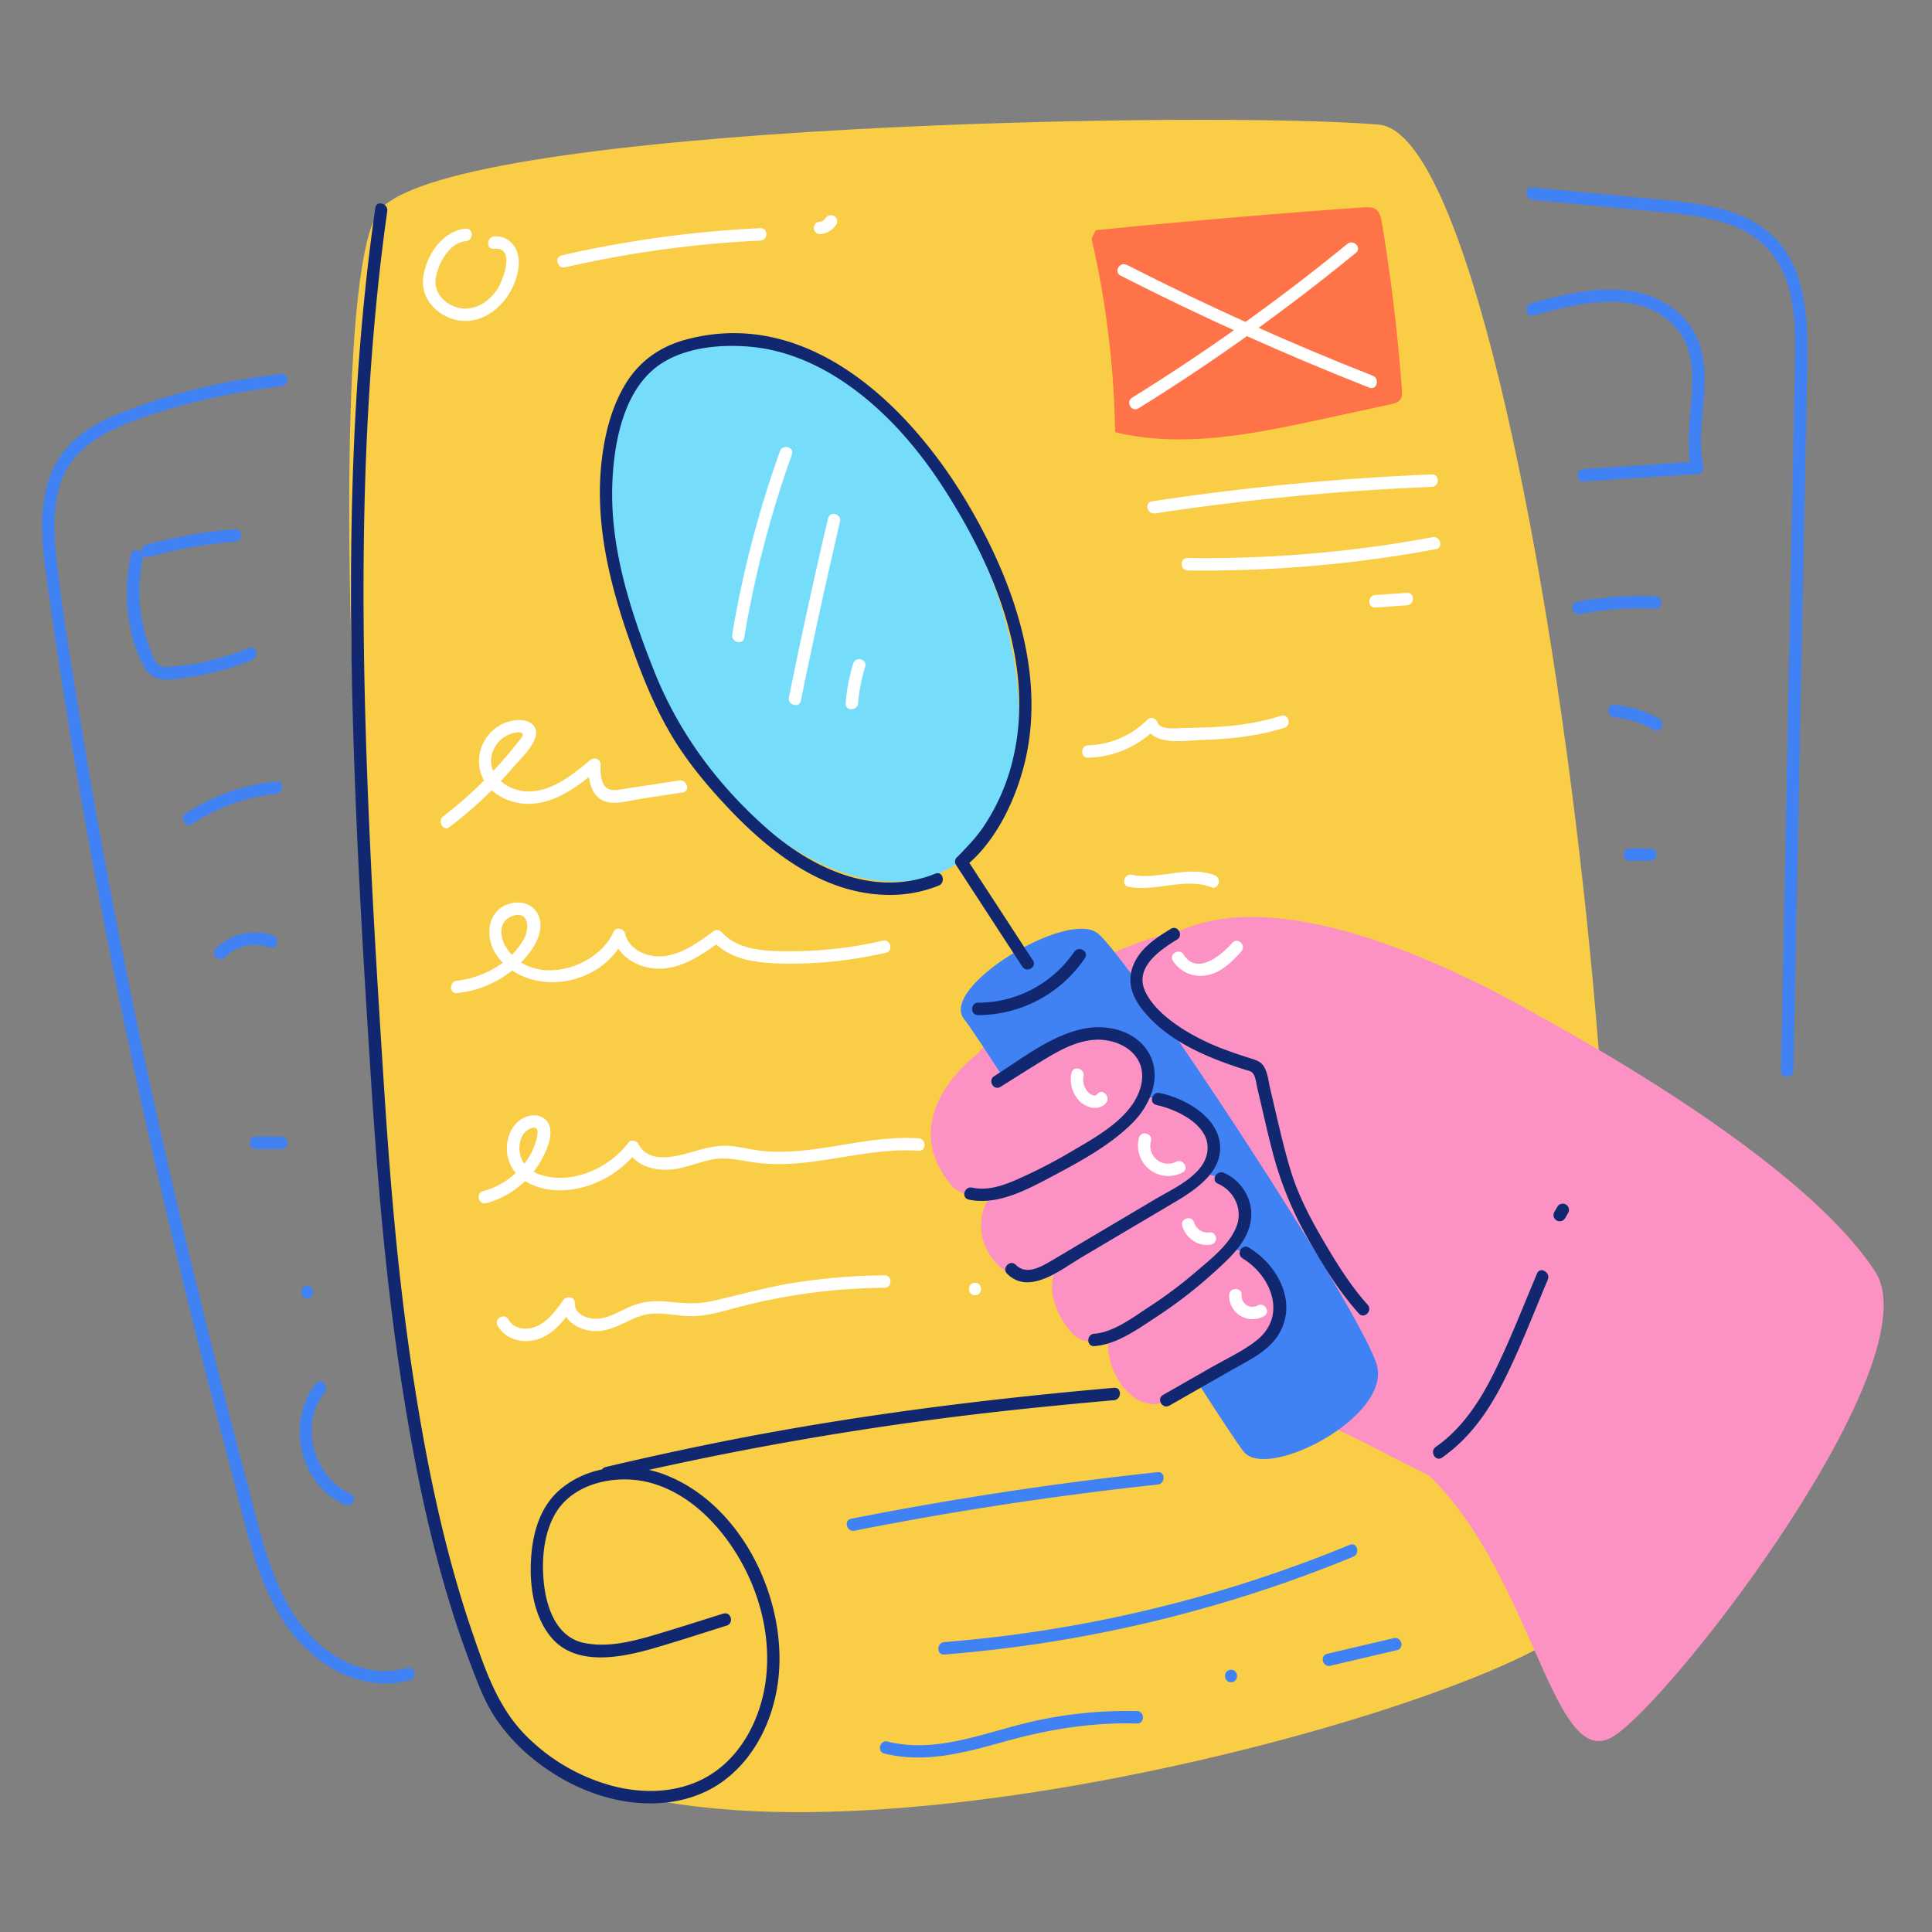 <svg viewBox="0 0 1000 1000" width="1000" height="1000" xmlns="http://www.w3.org/2000/svg"><rect x="0" y="0" width="1000" height="1000" fill="#808080" stroke="none"/><path d="M808.72 845.61c-68.11 47.87-449.33 148.87-545 51.48-66.79-67.9-107.36-744.57-66.72-788.88S632.41 57.3 713.78 64.53s163.06 733.2 94.94 781.08z" fill="#f9ce46"/><path d="M789.86 620.23s-13.54 90.19-50.57 143.36c-32.29-16.13-85.88-45.92-116.94-47.13S494.15 599 496.88 562c4.11-20.66 74.48-93 167.52-83.67 30.91 55.85 125.46 141.9 125.46 141.9z" fill="#fc92c3"/><path d="M764.54 508.9s160.57 79.42 206.11 149.37c29.93 46.17-103.41 219.52-135.12 240.2s-41.21-82.11-96.22-135.08c-28.4-27.34 25.23-254.49 25.23-254.49z" fill="#fc92c3"/><path d="M746.4 754.45c14-9.75 23.79-23.64 31.45-38.69 8.8-17.27 15.74-35.54 23.27-53.38 1.59-3.76-3.94-7-5.54-3.24-7.13 16.89-13.79 34.09-21.87 50.56-7.37 15-16.6 29.49-30.55 39.2-3.37 2.35-.16 7.92 3.24 5.55zM810.17 630.39l1.48-2.54a3.21 3.21 0 00-5.55-3.24l-1.48 2.53a3.22 3.22 0 105.55 3.25z" fill="#112870"/><path d="M712.74 706.89c6.89 26.79-56.86 59.51-68.94 44.57S512 543.79 499 527.45s52.87-56.47 68.94-44.56 137.91 197.21 144.8 224z" fill="#4081f4"/><g fill="#fc92c3"><path d="M506.53 545.06s-44.59 31.79-14.11 68.46c21.32 24.92 122.18-37.42 101.88-64.22-20.13-26.42-61.44.09-75.9 10.5"/><path d="M593.88 568a38.85 38.85 0 0132.54 18.38c12.15 19.29-43.38 50.66-82.31 74.19-23.63 10.87-51.34-22.85-26.68-47.8S593.88 568 593.88 568z"/><path d="M619.06 608.46s11.33-4.93 23.76 11.89-12.19 37.55-32.73 53.1-45.22 29.24-56.22 15.55-13.72-29.83-.33-42.56 65.52-37.98 65.52-37.98z"/><path d="M631.18 646.85s14.59-6.36 29.38 19.69-34.51 47.6-56.73 58.6c-21.46 10.63-42.81-32.88-21.74-47.26s49.09-31.03 49.09-31.03z"/></g><g fill="#112870"><path d="M517.88 562.55c7.41-4.64 14.79-9.37 22.26-13.91 6.91-4.21 14.15-8.27 22.16-9.91 15.33-3.13 33.12 6.44 28 24.24-4.55 15.84-23.2 25.63-36.38 33.41a258.55 258.55 0 01-23 12.06c-8.63 4-18.09 8.31-27.8 6.27-4-.84-5.76 5.35-1.71 6.2 15.74 3.3 31.75-6 45.2-13.1 13.73-7.27 28.55-15.54 39.61-26.63 9.42-9.44 15.69-24.61 7.91-37-6.42-10.21-19.73-13.8-31.1-12.08-17.77 2.71-33.6 15.61-48.43 24.9-3.5 2.19-.28 7.75 3.24 5.55z"/><path d="M598.5 571.94c9.76 2.06 25.72 9.31 26.51 21 1 14.11-16.73 21.63-26.69 27.53l-36.09 21.39c-6 3.56-12 7.15-18 10.69-5.36 3.14-13 7.66-18.43 2.15-2.9-3-7.45 1.59-4.55 4.55 11.31 11.53 28-2.19 38.25-8.28l49-29c11.3-6.71 26-16.77 22.55-32.18-3-13.18-18.68-21.52-30.78-24.07-4-.86-5.76 5.34-1.71 6.19z"/><path d="M630.31 612.63c8.94 4 13.36 13.93 9.35 23.07-3.92 9-12.94 15.94-20.17 22.18a230.8 230.8 0 01-24.82 18.62c-8.1 5.27-18.36 13.15-28.28 13.82-4.1.28-4.13 6.71 0 6.43 11.69-.8 22.76-9 32.27-15.19a241.24 241.24 0 0030.66-23.85c8-7.3 17.12-15.7 18.24-27.12 1-9.87-5-19.53-14-23.51-3.74-1.66-7 3.87-3.24 5.55z"/><path d="M643.12 651.32c14.92 9 23.27 29.75 7.38 42.4-6.89 5.48-15.34 9.38-23 13.73L602 722c-3.59 2-.35 7.6 3.25 5.55l31.52-18c8.7-5 18.91-9.5 24.59-18.15 10.88-16.58.17-36.54-15-45.68-3.55-2.14-6.78 3.41-3.24 5.55z"/></g><g fill="#fff"><path d="M554.63 555.34a16 16 0 004.56 15c3.51 3.23 9.95 4.75 13.33.5 2.55-3.21-2-7.78-4.54-4.55-1.49 1.87-4.12-.15-5.25-1.53a9.43 9.43 0 01-1.91-7.72c.81-4-5.38-5.76-6.19-1.7zM589.58 588.87a15.67 15.67 0 0022.43 18c3.7-1.85.45-7.39-3.25-5.55a9.17 9.17 0 01-13-10.69c1-4-5.15-5.71-6.19-1.71zM611.93 634.52c1.72 6.12 7.9 10.6 14.31 9.74a3.32 3.32 0 003.22-3.21c0-1.56-1.5-3.44-3.22-3.21a7.14 7.14 0 01-8.11-5c-1.12-4-7.32-2.28-6.2 1.71zM636.2 670.24a12.08 12.08 0 0018 11c3.66-1.94.41-7.49-3.24-5.55-4.15 2.2-8.46-.9-8.31-5.41.15-4.13-6.28-4.13-6.42 0z"/></g><path d="M818 538.93s-167.84-111.72-229.37-40.69c-12.65 19.43 18.07 48.48 66.16 54-.67 32.22 12.47 121 108.33 165.14 12.07-24.74 56.4-119.07 54.88-178.45z" fill="#fc92c3"/><path d="M606 480.78c-7.62 4.67-15.51 9.8-19.2 18.3-3.57 8.23-1.22 16 4 22.88 10.35 13.44 25.78 21.6 41.36 27.48 4.14 1.56 8.34 3 12.57 4.31 2.07.65 3.3.7 4.28 2.59 1.13 2.17 1.38 5.5 2 7.88 2.49 10.38 4.75 20.8 7.43 31.12a183.71 183.71 0 0017.5 43.93c7.85 14.17 16.54 28.51 27.4 40.61 2.77 3.08 7.3-1.48 4.55-4.55-8.78-9.78-15.89-21.21-22.53-32.5-7-11.91-13.47-24.16-17.45-37.42-2.79-9.31-5.06-18.77-7.27-28.23-1.07-4.58-2.12-9.17-3.21-13.75-.89-3.72-1.26-8.48-3.44-11.72-1.6-2.38-4.16-3.1-6.76-3.93-4-1.26-7.94-2.55-11.85-4A119.62 119.62 0 01613 533.11c-7.66-4.81-16.41-11.63-20.29-20.07-5.65-12.3 7.65-21.27 16.54-26.73 3.52-2.15.29-7.71-3.24-5.54z" fill="#112870"/><path d="M607.09 497.29a16.85 16.85 0 0016.54 7.64c7.92-.91 13.77-6.84 18.86-12.44 2.77-3.05-1.76-7.61-4.55-4.54-5.66 6.24-18.3 17.32-25.3 6.1-2.19-3.5-7.75-.28-5.55 3.24z" fill="#fff"/><ellipse cx="419.67" cy="314.66" fill="#75ddf9" rx="91.69" ry="152.66" transform="rotate(-27.68 419.607 314.642)"/><path d="M506.28 525.44a67 67 0 0055.26-29.51c2.32-3.44-3.24-6.66-5.55-3.24A60.34 60.34 0 01506.28 519c-4.14 0-4.14 6.44 0 6.43zM534.61 497.08l-34.33-52.7-.5 3.89c14.22-11.4 23.79-30.18 28.92-47.27 14.5-48.08-3.42-99.15-28-140.62-29.65-50.05-82.53-102-146.14-84.47-12.83 3.53-23.15 10.75-30.29 22-6.92 11-10.5 23.88-12.33 36.61-4.65 32.21 2.56 64.11 13.06 94.48 5.79 16.75 12.18 33.5 21 48.95 8.67 15.25 20 28.82 32.07 41.46 22.17 23.19 50.32 44.47 84 43.78a66.92 66.92 0 0023.8-4.81c3.79-1.52 2.14-7.74-1.7-6.19C452.48 465 419.67 449.16 396 428c-25.21-22.53-44.91-49.25-57.43-80.71-12.05-30.31-22.67-62.91-21.66-95.9.68-22.28 5.92-51.75 26.87-64.15 13-7.72 30.31-9.12 45.11-7.72 14.12 1.33 27.72 6.26 40 13.31 24.61 14.17 44.58 36.52 59.79 60.23 25.82 40.26 47 90.26 35.84 138.9a107.11 107.11 0 01-15.6 36.14c-3.8 5.61-8.33 10.16-12.93 15a6.82 6.82 0 01-.71.6 3.22 3.22 0 00-.5 3.89l34.33 52.7c2.25 3.45 7.81.24 5.55-3.24z" fill="#112870"/><g fill="#fff"><path d="M385.21 330a550.4 550.4 0 0124.68-94.74c1.4-3.9-4.81-5.57-6.2-1.7A551.21 551.21 0 00379 328.33c-.67 4.05 5.52 5.79 6.2 1.71zM414.54 362.64Q424 316.15 434.8 270c.94-4-5.25-5.73-6.2-1.7q-10.83 46.17-20.26 92.65c-.82 4 5.38 5.76 6.2 1.71zM444.15 364a87.38 87.38 0 013.65-18.82c1.22-4-5-5.66-6.2-1.71a95.65 95.65 0 00-3.88 20.53c-.33 4.12 6.1 4.1 6.43 0z"/></g><path d="M374.45 835.17c-11.81 3.69-23.58 7.5-35.43 11s-24.6 6.77-36.91 4.16c-13.5-2.86-18.83-17-20.41-29.34s-.58-26.9 5.87-37.77c9.64-16.22 32.48-20.37 49.42-15.63 19.9 5.57 35.46 21.61 45.62 39 10.74 18.41 16.24 40.13 13.95 61.41-2.2 20.43-12.48 41.44-30.89 51.81-15 8.44-33.05 8.8-49.34 4.39a99.31 99.31 0 01-44.4-26.15c-14.14-14.4-20.57-33.07-27-51.8-15-43.41-24.16-88.64-31.13-134-7.61-49.51-11.79-99.29-15-149.26-3-46.42-5.87-92.86-7.84-139.34-4-93.35-4.86-187.34 5.24-280.36q1.85-17 4.25-34c.58-4-5.61-5.79-6.19-1.71C180 207.34 180 308.6 183.87 409c1.92 50.07 4.95 100.09 8.18 150.09 3.43 53.06 7.85 105.92 16.08 158.47 7.73 49.36 18.14 98.73 36.06 145.49 3.57 9.32 7.11 18.68 12.79 27a96.48 96.48 0 0017.74 19.35c13.94 11.6 31 20.14 48.95 23 17.3 2.75 35.82.22 50.28-10.21 16.89-12.18 26.36-32.21 28.85-52.51 5-41.13-18.37-90.57-58.26-106.23-17.49-6.87-38.82-5.24-53.74 6.77-11.46 9.22-15.31 23.63-16 37.81-.65 13.43 1.61 28.88 10.53 39.5 13.16 15.67 37.5 10.17 54.47 5.19 12.17-3.57 24.23-7.53 36.34-11.31 3.93-1.23 2.25-7.43-1.71-6.19z" fill="#112870"/><path d="M315.22 765.54a1699.14 1699.14 0 01201.63-34.89c19.89-2.22 39.82-4.15 59.76-5.91 4.08-.36 4.12-6.79 0-6.42-68.3 6-136.32 14.54-203.57 28q-29.88 6-59.53 13c-4 .95-2.32 7.15 1.71 6.2z" fill="#112870"/><g fill="#4081f4"><path d="M442.29 792.29q77.9-15.39 156.92-23.88c4.07-.44 4.12-6.87 0-6.43q-79.8 8.57-158.63 24.11c-4.06.8-2.34 7 1.71 6.2zM488.76 856.37a700.7 700.7 0 00211.63-50.6c3.77-1.56 2.11-7.77-1.71-6.2a695 695 0 01-209.92 50.37c-4.1.33-4.13 6.75 0 6.43zM457.72 907.62c21.16 5.32 42.25-.62 62.68-6.3 22.4-6.23 44.78-9.9 68.1-9.24 4.14.12 4.13-6.31 0-6.43a221.11 221.11 0 00-64.43 8c-21 5.69-42.81 13.27-64.64 7.78-4-1-5.73 5.19-1.71 6.2zM637.18 870.71c4.14 0 4.14-6.43 0-6.43s-4.14 6.43 0 6.43zM688.64 862.18l34.46-8.07c4-1 2.32-7.14-1.7-6.2L686.93 856c-4 .94-2.32 7.14 1.71 6.19z"/></g><path d="M565 123.56a478.17 478.17 0 0112.17 100.13c35.2 8.52 72.05.86 107.44-6.8l35.12-7.6c1.91-.42 4-.95 5.11-2.56 1-1.43.9-3.32.77-5q-3.18-43.43-10.36-86.44c-.43-2.62-1.06-5.52-3.26-7-1.8-1.21-4.14-1.1-6.3-.95q-69.36 4.9-138.55 11.82" fill="#ff7348"/><g fill="#fff"><path d="M580 142.67q63 32.12 128.81 58c3.85 1.51 5.52-4.7 1.71-6.2q-65-25.58-127.27-57.37c-3.68-1.87-6.94 3.67-3.25 5.55z"/><path d="M589.27 211.37a1059.69 1059.69 0 00112.6-80.55c3.2-2.62-1.37-7.14-4.54-4.54A1048.18 1048.18 0 01586 205.82c-3.51 2.18-.29 7.74 3.24 5.55zM597.88 265.73A1306.72 1306.72 0 01741.09 252c4.12-.16 4.14-6.59 0-6.42a1323 1323 0 00-144.92 13.94c-4.07.62-2.34 6.82 1.71 6.2zM614.71 295.26a654.29 654.29 0 00128.47-11c4.06-.76 2.34-6.95-1.71-6.2a644.55 644.55 0 01-126.76 10.76c-4.14-.05-4.14 6.37 0 6.43zM711.84 314.47l16.38-1.19c4.1-.29 4.14-6.72 0-6.42L711.84 308c-4.1.3-4.13 6.72 0 6.43zM232.67 428.05a218.44 218.44 0 0032.87-30.81c3.83-4.46 10.58-10.63 11.79-16.53 1.08-5.26-3.45-7.94-8.1-8-12.65-.24-22.56 11.21-21.15 23.6 1.3 11.42 11.4 18.43 22.21 19.57 15.52 1.63 28.38-8.56 39.63-17.85l-5.48-2.27c-.12 7.78 1.46 18 10.68 19.52 5.24.87 11.43-1 16.58-1.82l21.62-3.3c4.07-.62 2.34-6.81-1.71-6.19l-27.51 4.19c-4.56.69-9.86 2.29-12.1-3-1.23-2.9-1.18-6.32-1.14-9.4s-3.44-4-5.48-2.27c-9.2 7.6-19.78 16.44-32.42 16.15-11.71-.27-23.74-10.79-16.72-23.14a14.81 14.81 0 017.42-6.36c1.46-.58 6.86-2.38 7 .35 0 .76-3.35 4.56-3.58 4.85-.89 1.14-1.8 2.26-2.72 3.38-2 2.47-4.09 4.89-6.21 7.26a211.54 211.54 0 01-28.7 26.54c-3.24 2.48 0 8.07 3.24 5.55zM563.2 392.18a51.62 51.62 0 0035.1-15.08l-5.37-1.41c4.21 10.61 19.84 7.63 28.75 7.34 14.56-.47 29.13-1.87 43.07-6.33 3.92-1.26 2.24-7.46-1.71-6.2-11.06 3.55-22.48 5.13-34 5.79-5.48.3-11 .43-16.46.52-3.32.05-11.77 1.29-13.4-2.83-.87-2.18-3.52-3.26-5.37-1.42a44.91 44.91 0 01-30.56 13.2c-4.12.13-4.14 6.55 0 6.42zM236.53 514a54.07 54.07 0 0037.84-21.27c3.83-5.2 7-12.22 4.44-18.66-2-5-7-7.46-12.26-6.85-14.3 1.65-16.49 17.58-9.16 27.69 7.53 10.37 20.82 14.64 33.23 13.2 13.78-1.6 26.78-9.74 32.51-22.63l-5.87-.76c2.38 9.73 11.53 15.56 21.12 16.52 12.95 1.31 24.42-6.66 34.38-13.87l-3.9-.51c9.35 10.51 24.16 11.68 37.35 11.89a217.79 217.79 0 0052.38-5.65c4-.93 2.32-7.13-1.71-6.2a210.37 210.37 0 01-46.9 5.46c-12.5 0-27.58.06-36.57-10a3.24 3.24 0 00-3.9-.5c-8 5.79-17 12.64-27.27 13.13-8 .39-16.76-3.67-18.78-11.94-.61-2.51-4.73-3.35-5.87-.77-8.86 19.9-43.21 29.14-55.93 7.53-3.25-5.51-3.46-13.11 3.46-15.64 8.34-3.06 9.21 5.92 6.17 11.6-6.63 12.38-21.15 20.34-34.76 21.84-4.07.45-4.11 6.88 0 6.43zM584.14 459c14.24 2.75 29.06-5 42.85.23 3.87 1.47 5.55-4.74 1.71-6.19-14.14-5.36-28.52 2.53-42.86-.24-4-.78-5.77 5.41-1.7 6.2zM251.67 622.77a46.77 46.77 0 0028.11-21.59c2.67-4.63 5.61-10.89 5.07-16.37-.52-5.31-5.11-8.26-10.26-7.34-10.37 1.87-14.28 14.39-11.2 23.4 3.86 11.32 17 15.68 28 15.22 15-.63 29.22-8.44 38.41-20.17l-5-.65c4.58 8.85 15.27 11.2 24.47 9.84 6.32-.93 12.27-3.4 18.49-4.78 7.74-1.72 14.77.19 22.42 1.31 28.7 4.23 56.58-8 85.27-6 4.13.29 4.11-6.14 0-6.42-26.64-1.84-52.39 8.66-79 6.69-6.25-.46-12.29-2.21-18.53-2.74-6-.51-11.84.8-17.6 2.48-9.21 2.68-24.2 7.52-30-3.64-.88-1.68-3.79-2.25-5-.65a47.38 47.38 0 01-28.91 17.74c-9.75 1.76-25.2-.31-27.34-12.22-.79-4.37.45-10.15 4.7-12.38 8.33-4.37 2.77 9.34 1.25 12.19a40.28 40.28 0 01-25 19.87c-4 1.09-2.3 7.29 1.7 6.2zM257.62 686.2c3.86 6.82 12 9.16 19.4 7.38 9.05-2.19 15-10.24 20.14-17.38l-6-1.62c-.24 11 12.32 15.91 21.66 14 6.87-1.43 12.75-5.63 19.42-7.64 8.26-2.49 16.68.2 25.06.3 7.89.1 15.48-2.16 23-4.17q12.15-3.24 24.52-5.53a310.65 310.65 0 0153-5c4.13 0 4.14-6.47 0-6.43a323.7 323.7 0 00-45.16 3.6c-14.85 2.25-29.1 6.31-43.7 9.64-7.43 1.69-14.26 1.36-21.75.55-6.84-.73-13.23-.65-19.71 1.87-5.83 2.27-11.61 6.3-18 6.79-5 .39-12.09-2-11.95-8 .07-3.44-4.24-4-6-1.62-3.67 5.08-7.68 10.77-13.56 13.46-5.08 2.33-11.91 1.8-14.88-3.47-2-3.6-7.59-.36-5.55 3.25zM504.67 670.41c4.13 0 4.14-6.43 0-6.43s-4.14 6.43 0 6.43zM241.07 118.38c-12.26 1-21.1 14.62-22.08 26.11-1 11.29 8.87 20.31 19.57 21.5 11.93 1.32 22.31-7.46 27-17.83 2.32-5.15 3.94-11.43 2.35-17-1.53-5.38-6.5-9.42-12.19-8.77-4.06.46-4.11 6.89 0 6.42 11.44-1.3 4.62 16.62 1.51 21.18-4.24 6.23-11.54 11-19.31 9.46-7.48-1.47-13.73-7.89-12.32-15.83 1.31-7.44 7.13-18.14 15.49-18.78 4.1-.32 4.13-6.75 0-6.43zM292.49 138.36a574.9 574.9 0 01101.07-13.84c4.12-.19 4.14-6.62 0-6.42a584.78 584.78 0 00-102.78 14.06c-4 .92-2.33 7.12 1.71 6.2zM424.46 121.2a11 11 0 008.4-5 3.21 3.21 0 10-5.54-3.25c-.23.32-.26.38-.1.18a5.68 5.68 0 01-.47.51c-.16.16-.33.31-.5.45.18-.16.12-.13-.19.09s-.4.23-.6.33l-.19.07c-.21.07-.43.13-.65.18-.4.08-.45.09-.16 0a3.3 3.3 0 00-3.22 3.21 3.24 3.24 0 003.22 3.21z"/></g><g fill="#4081f4"><path d="M793.17 103.46l57.64 5.48c15.48 1.47 31.56 2.29 46.22 7.94s24.57 16.74 28.77 31.75 3.41 31 3.11 46.51l-4.53 229.78-2.55 129.32c-.08 4.13 6.35 4.13 6.43 0q2.36-119.37 4.7-238.74 1.18-59.69 2.35-119.37c.57-28.81 1.72-63.85-26.54-80.69-14.38-8.57-31.68-10.41-48-12Q827 100.22 793.17 97c-4.12-.4-4.09 6 0 6.42z"/><path d="M794.12 163.23c23.49-6.58 56-14.72 74.23 7.54 8.08 9.89 8.08 23.11 7.18 35.18-.91 12.41-2.61 24.71-.17 37.05l3.09-4.06-58.8 3.84c-4.1.27-4.13 6.7 0 6.43l58.8-3.85a3.27 3.27 0 003.1-4.06c-5-25.41 10.13-56.07-10.59-77.22-21-21.39-53.13-14.17-78.54-7-4 1.11-2.29 7.31 1.7 6.19zM817.84 317.83a162.9 162.9 0 0139-2.79c4.14.19 4.13-6.23 0-6.43a171 171 0 00-40.76 3c-4 .79-2.33 7 1.71 6.2zM835.56 371.3a48.16 48.16 0 0120.2 6.41c3.59 2.07 6.83-3.48 3.25-5.55a56 56 0 00-23.45-7.29c-4.12-.35-4.09 6.08 0 6.43zM843.58 445.56h10.65c4.14 0 4.14-6.42 0-6.42h-10.65c-4.14 0-4.14 6.42 0 6.42zM145.64 193.6c-27.56 3.05-55 9.19-80.89 19.25-10.63 4.13-21.27 9.31-29.14 17.8-7.53 8.11-11.55 18.46-13 29.32-1.58 11.64-.55 23.41.95 35 1.84 14.19 3.94 28.35 6.07 42.5q6.37 42.32 13.84 84.45C63.79 536.24 90 649.44 119.78 761.65c7.18 27.08 12.63 57.16 29 80.52 14 19.91 38.86 34.53 63.59 27.35 4-1.15 2.28-7.35-1.71-6.19-22.8 6.61-45.45-7.9-57.72-26.46-13.63-20.61-18.73-45.88-25-69.41q-21-79-39.57-158.6Q69.9 528.78 54.72 448q-7.57-40.63-14.14-81.45C36.35 340.14 31.7 313.61 29 287c-1.27-12.64-1.7-26 2.77-38.12 4.64-12.55 14.75-20.71 26.51-26.36 13.13-6.31 27.55-10.5 41.61-14.14a325.45 325.45 0 0145.75-8.38c4.07-.45 4.11-6.88 0-6.43z"/><path d="M67.83 287c-4 19-2.66 41.52 7.13 58.73 4.78 8.4 14.86 5.9 22.91 4.76a138.61 138.61 0 0032.67-8.91c3.78-1.54 2.13-7.76-1.71-6.2a139.27 139.27 0 01-24.53 7.51 128.18 128.18 0 01-13.66 2c-2.38.22-4.83.71-7.12-.15-2.69-1-3.27-2.66-4.41-5.24A83.5 83.5 0 0174 288.75c.84-4-5.35-5.76-6.2-1.71z"/><path d="M77.28 288.29a218.22 218.22 0 0144.42-7.88c4.11-.29 4.14-6.72 0-6.43a227.07 227.07 0 00-46.13 8.11c-4 1.13-2.28 7.33 1.71 6.2zM99.39 426.53A98.61 98.61 0 01143 410.87c4.07-.43 4.11-6.86 0-6.42A105.26 105.26 0 0096.15 421c-3.45 2.25-.23 7.81 3.24 5.54zM116.33 495.55a22.16 22.16 0 0123.29-5.13c3.91 1.36 5.59-4.85 1.7-6.2a28.59 28.59 0 00-29.54 6.78c-2.94 2.91 1.6 7.45 4.55 4.54zM132.36 594.73h13.32c4.13 0 4.14-6.43 0-6.43h-13.32c-4.13 0-4.14 6.43 0 6.43zM159 672c4.13 0 4.14-6.43 0-6.43s-4.14 6.43 0 6.43zM163.51 716.11c-15.7 19.68-8.57 52.42 14.87 62.72 3.75 1.65 7-3.88 3.24-5.55-19.25-8.46-26.94-35.87-13.56-52.63 2.55-3.2-2-7.78-4.55-4.54z"/></g></svg>